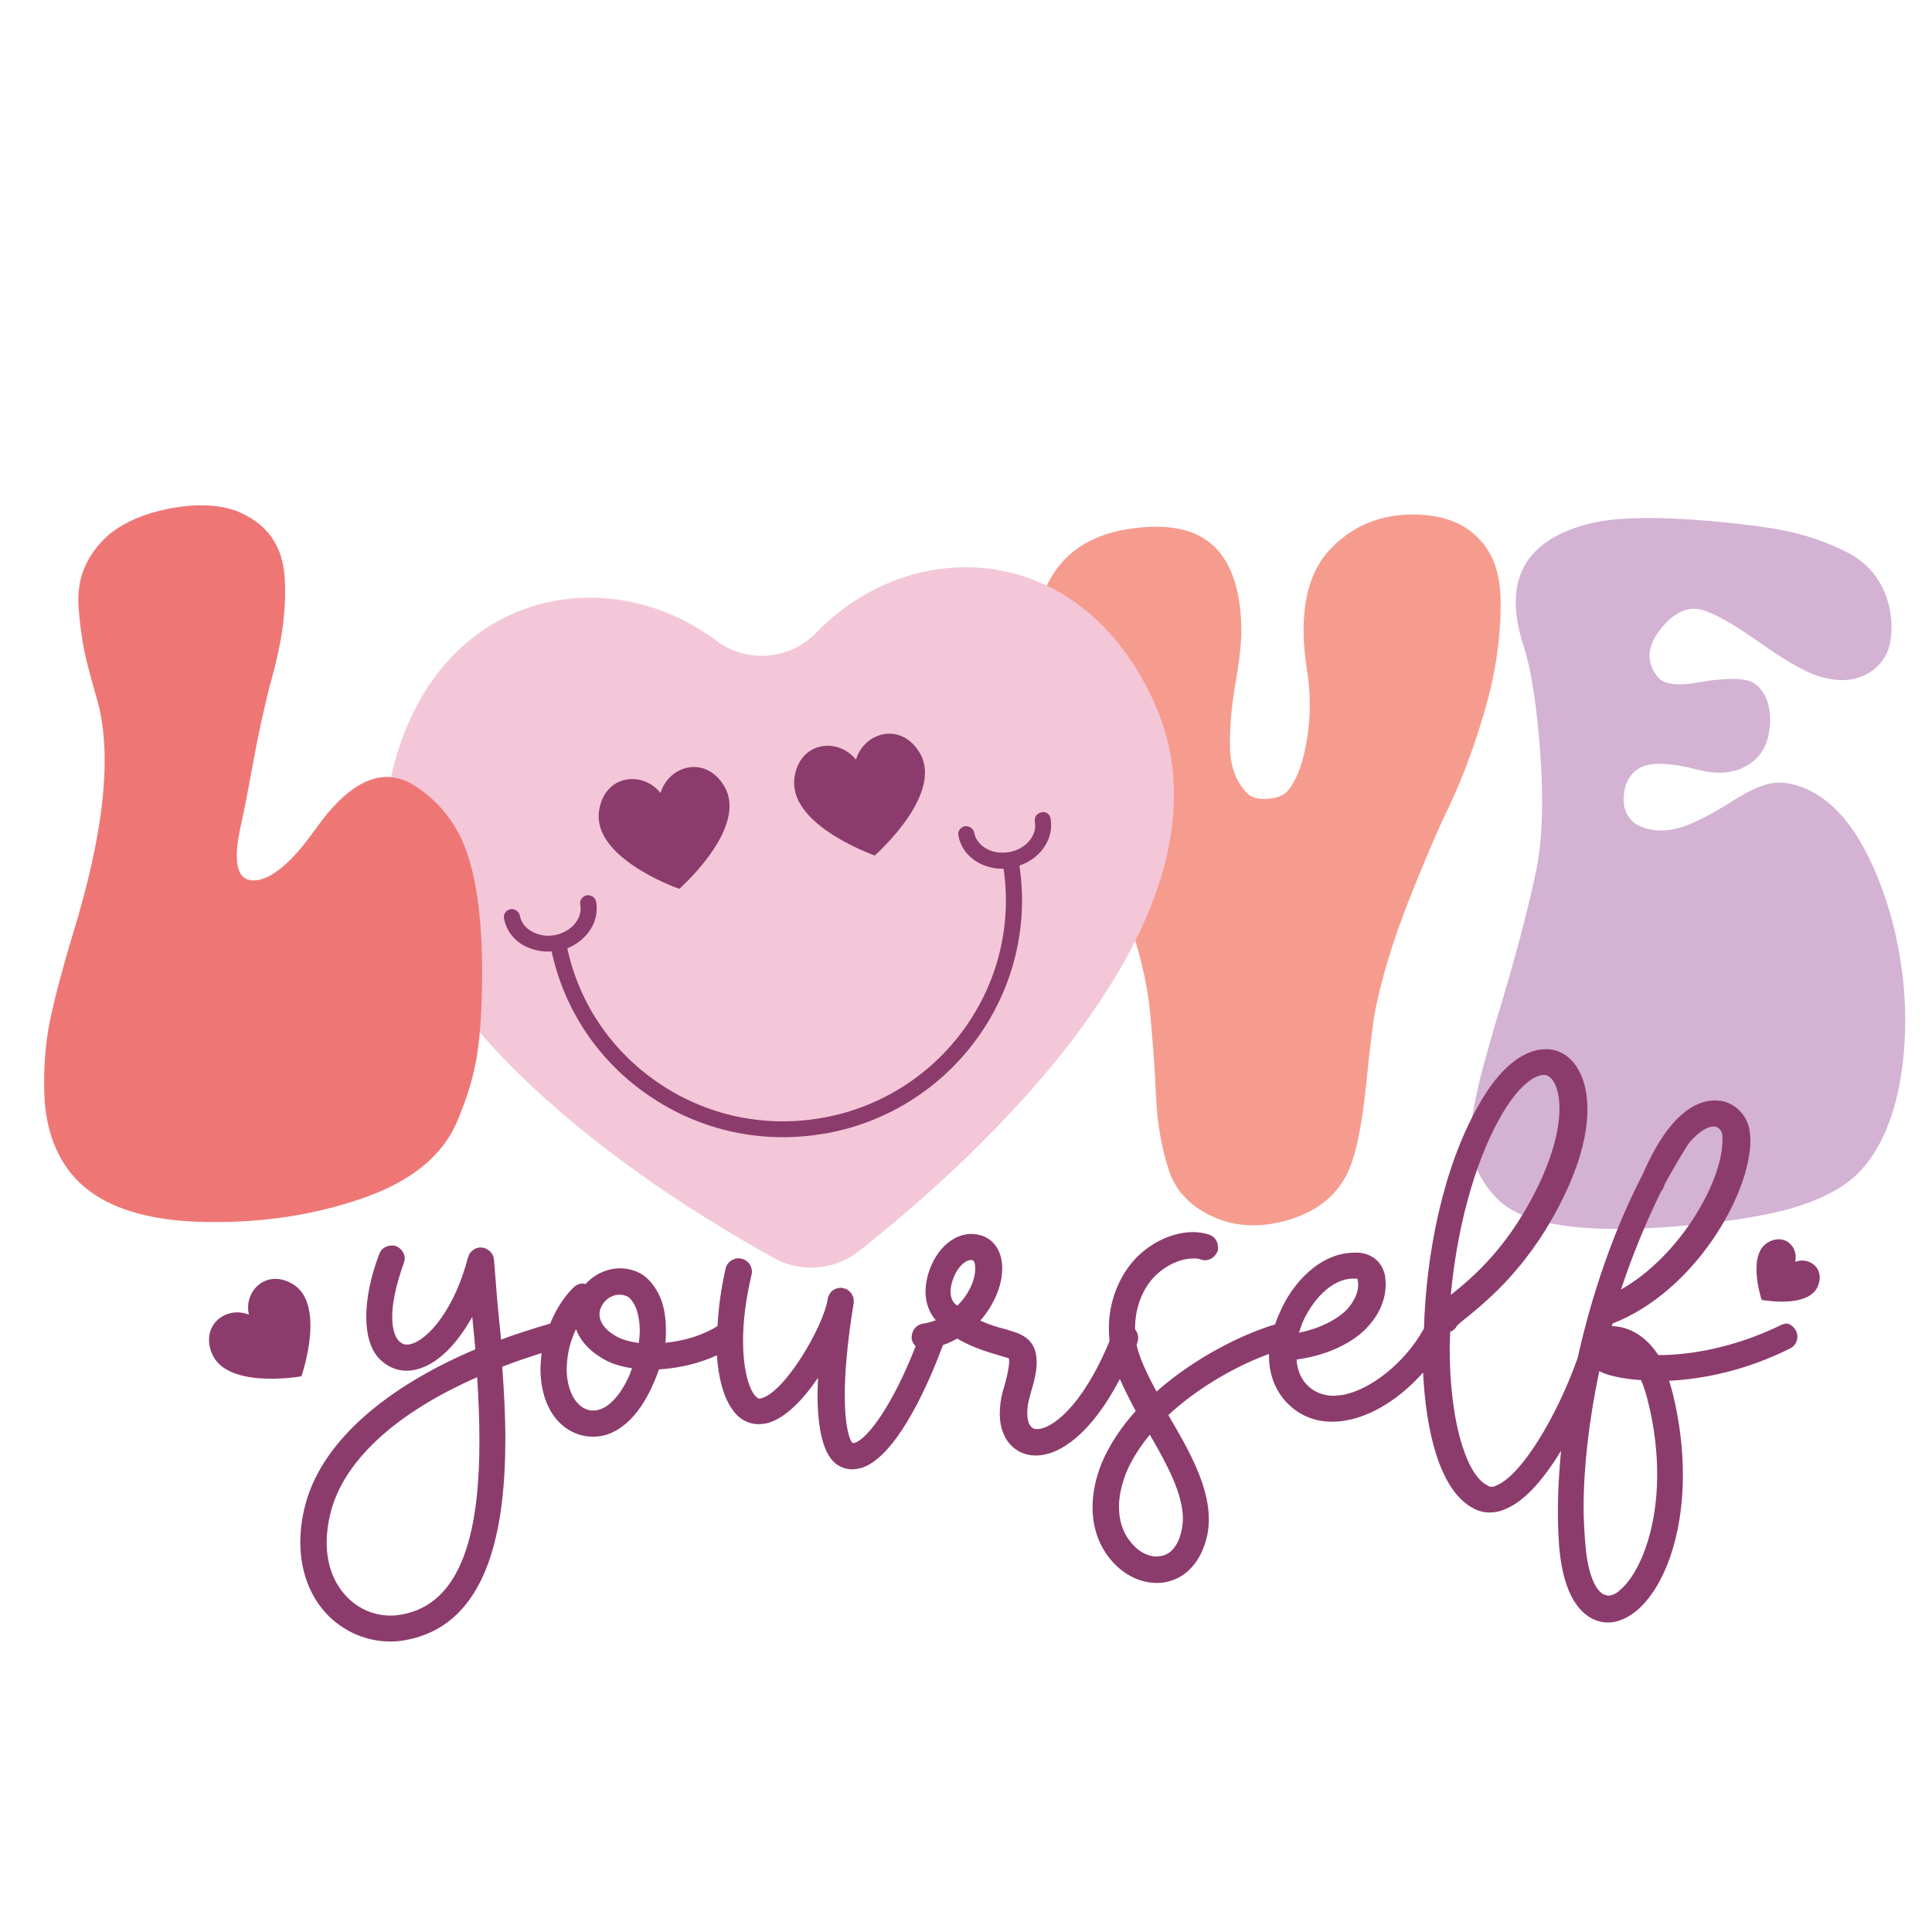 <?xml version="1.0" encoding="utf-8"?>
<!-- Generator: Adobe Illustrator 23.1.0, SVG Export Plug-In . SVG Version: 6.00 Build 0)  -->
<svg version="1.1" id="Layer_1" xmlns="http://www.w3.org/2000/svg" xmlns:xlink="http://www.w3.org/1999/xlink" x="0px" y="0px"
	 viewBox="0 0 864 864" style="enable-background:new 0 0 864 864;" xml:space="preserve">
<style type="text/css">
	.st0{fill:#F69C8E;}
	.st1{fill:#F3C7D8;}
	.st2{fill:#D3B2D4;}
	.st3{fill:#8C3C6C;}
	.st4{fill:#EE7775;}
</style>
<title>Valentines</title>
<path class="st0" d="M671.1,269.8c0,15.5-2.3,31.4-7,47.6s-10,30.4-15.8,42.7c-5.9,12.2-12.1,26.9-18.8,43.9
	c-6.6,17-11.5,33-14.5,47.9c-0.9,4.6-2.3,15.8-4.1,33.5s-4.4,30.3-7.7,37.9c-4.8,10.9-13.9,18.4-27.1,22.3
	c-12.4,3.6-23.6,3.1-33.7-1.5c-10.1-4.6-16.7-11.6-19.7-20.8c-3.3-10.2-5.2-21.2-5.7-32.7c-0.5-11.6-1.4-24.3-2.7-38.2
	c-1.4-13.9-5.1-28.9-11.1-45.1c-4.2-11.2-10-23.6-17.4-37s-13.1-25.4-17.2-36s-6.3-22.5-6.6-35.7c-1.2-36.7,13-57.4,42.5-62
	c16.6-2.6,29-0.4,37.3,6.7c8.3,7.1,12.7,19.1,13.3,36c0.3,5.6-0.5,14.2-2.5,25.8c-2,11.6-2.8,21.6-2.5,30s3,15.1,8.1,20.1
	c2.1,1.7,5,2.3,8.8,2s6.6-1.3,8.4-3c4.2-4.6,7.2-12.3,9-23.1c1.8-10.7,1.8-21.4,0-32c-3.6-23.8-0.4-41.3,9.7-52.6
	c10.1-11.2,23.1-16.7,39.1-16.4c12.4,0.3,21.7,3.9,28,10.7C668,247.5,671.1,257.2,671.1,269.8z"/>
<path class="st1" d="M516.3,314.5c-33.1-73.9-109.1-75.4-151.2-31.6c-11.8,12.3-31.2,13.9-44.8,3.6C271.8,250.1,197,263.7,176.2,342
	c-26.8,100.9,115,190.2,169.9,220.6c12.1,6.7,27.1,5.5,38-3.1C433.4,520.7,559,409.7,516.3,314.5z"/>
<path class="st2" d="M851.1,473.6c-2.3,21.5-8.4,37.9-18.3,49.1c-5.7,6.6-14.5,11.9-26.2,15.9c-11.2,4-27.8,7-49.8,9.2
	c-22,2.1-40.1,2.4-54.3,0.7c-11.2-1.3-19.8-3.7-26-7.2s-11.2-9-15.2-16.6c-1.8-3.6-2.9-7.8-3.4-12.4c-0.5-4.6-0.1-10.1,1.1-16.4
	c1.2-6.3,2.5-12,3.8-17.1c1.4-5.1,3.4-12.3,6.1-21.6c8.4-27.4,14.6-50.8,18.5-69.9c2.4-12.9,2.9-29.8,1.4-50.6
	c-1.5-20.8-3.9-36.5-7.2-47.1c-10-29.8,0-48.3,29.9-55.6c13.9-3.3,36.5-3.1,67.9,0.5c9.3,1,17.6,2.4,24.7,4.2
	c7.1,1.8,14,4.4,20.8,7.7s12,7.9,15.6,13.9s5.4,12.9,5.4,20.8c0,8.6-3,15-9,19.1s-13.3,5-21.7,2.7c-6-1.3-15.2-6.4-27.6-15.1
	c-12.4-8.8-21.3-13.8-26.7-15.1c-6.3-1.7-12.5,1.3-18.5,8.9s-6.3,14.7-0.9,21.3c2.7,3.3,9.2,4,19.5,2c12.4-2,20.4-1.7,24,1
	c4.5,3.6,6.7,9.2,6.6,16.6c-0.2,7.4-2.3,13.1-6.6,17.1c-6.6,6-15.4,7.4-26.2,4.5c-11.8-3-20.1-3.3-24.9-1c-4.5,2.3-7.1,6.4-7.7,12.4
	c-0.6,6,1.4,10.4,5.9,13.4c5.4,2.7,11.2,3.2,17.4,1.7s14.2-5.4,24.2-11.7c7.2-4.6,13-7.4,17.4-8.4s9.3-0.5,14.7,1.5
	c16.9,6.3,30,25,39.4,56.1C851.4,430.3,853.4,452.1,851.1,473.6z"/>
<path class="st3" d="M469.8,366c1.7,9-4.4,17.9-13.9,21.1c8.4,56.1-29.6,109.3-86.2,119.7c-0.4,0.1-0.9,0.2-1.3,0.2
	c-27.5,4.7-55.3-1.3-78.3-17.1c-22.4-15.3-37.7-38.1-43.4-64.4c-4.5,0.3-8.9-0.7-12.7-2.8c-4.7-2.7-7.7-7-8.6-11.9
	c-0.4-2,0.9-3.8,2.9-4.2l0,0c1.9-0.3,3.8,1,4.2,2.9c0.5,2.9,2.4,5.4,5.2,7c3,1.7,6.7,2.4,10.4,1.7c0.2,0,0.4-0.1,0.5-0.1
	s0.2-0.1,0.3-0.1l0,0h0.1c6.9-1.7,11.6-7.5,10.5-13.4c-0.4-2,0.9-3.8,2.9-4.2c2-0.3,3.8,0.9,4.2,2.9c1.6,8.7-4,17.2-12.9,20.8
	c5.3,24.5,19.6,45.7,40.5,60c21.4,14.7,47.3,20.3,73,15.9c0.4-0.1,0.8-0.1,1.2-0.2c52.7-9.7,88.1-59.2,80.4-111.3
	c-4.1,0.1-8.1-0.9-11.6-2.9c-4.7-2.7-7.7-7-8.6-11.9c-0.4-2,0.9-3.8,2.9-4.2l0,0c1.9-0.3,3.8,1,4.2,2.9c0.5,2.9,2.4,5.4,5.2,7
	c2.9,1.7,6.4,2.3,10,1.7c0.1,0,0.2-0.1,0.4-0.1l0,0c0.1,0,0.2,0,0.4,0c7.3-1.5,12.2-7.5,11.1-13.5c-0.4-2,0.9-3.8,2.9-4.2l0,0
	C467.6,362.7,469.5,364,469.8,366z M303.8,397.5c2.3-2.1,30.7-28,20.1-45.9c-8.2-13.9-24.7-9.5-28.5,3c-8.3-10.2-25.2-8-27.5,8
	C264.8,383.1,300.9,396.5,303.8,397.5z M391.2,382.6c2.3-2.1,30.7-28,20.1-45.9c-8.2-13.9-24.7-9.5-28.5,3c-8.3-10.2-25.2-8-27.5,8
	C352.3,368.2,388.3,381.5,391.2,382.6z"/>
<path class="st3" d="M134.8,615.5c-2.5,0.4-34,5.5-40.2-10.6c-4.8-12.5,6.6-21,16.7-17c-2.4-10.6,7.8-20.5,19.4-13.8
	C145.6,582.7,135.6,613.1,134.8,615.5z M803.2,595.2c0.4,0.8,0.6,1.8,0.6,2.6c0,2.2-1.2,4.2-3.2,5.2c-19.9,10-39,13.7-54.2,14.5
	c0.6,1.6,1,3.4,1.6,5.4c3.2,12.9,4.6,25.3,4.6,36.7c0,28.1-8.6,50-20.1,60.2c-4.4,3.8-9,5.8-13.5,5.8c-2,0-3.8-0.4-5.8-1.2
	c-6.2-2.6-13.9-10.2-15.9-32.3c-0.4-5.2-0.6-10.8-0.6-16.5c0-8.3,0.5-17.3,1.4-26.8c-7.4,12.2-15.8,22.1-24.3,25.8
	c-2.8,1.4-5.4,1.8-7.6,1.8c-2.8,0-5.2-0.8-6.8-1.6c-7.6-3.8-13.3-12.2-17.3-24.9c-3.1-10-5-22.3-5.7-36.1
	c-9.9,11.2-22.5,19.4-34.4,21.4c-2,0.4-4.2,0.6-6.2,0.6c-7,0-13.3-2.2-18.5-6.8c-6.4-5.6-9.8-13.5-9.8-22.7c0-0.3,0-0.5,0-0.8
	c-13.9,5-31.4,14.7-45,27.3l0.2,0.4c9,15.3,17.9,31.1,17.9,46.2c0,2.2-0.2,4.4-0.6,6.6c-2.2,11-8.4,18.7-16.9,21.1
	c-2,0.6-3.8,0.8-5.8,0.8c-7.2,0-14.3-3.4-19.7-9.4c-6-6.6-9-15.1-9-24.5c0-6.4,1.4-12.9,4-19.5c3.6-8.6,9-16.5,15.3-23.5
	c-2.5-4.7-5-9.5-7.1-14.3c-12.5,24-26.6,34.2-37.5,34.2c-1.8,0-3.6-0.2-5.2-0.8c-5.6-1.8-11-7.6-11-17.9c0-3,0.4-6.4,1.4-10.2
	l0.8-2.6c0.6-2.2,2-7.6,2-10.4c0-0.6,0-1.2-0.2-1.6l-5.4-1.6c-4.8-1.4-11.2-3.4-17.7-7.2c-1.9,1.2-4,2.1-6.3,2.9
	c-5,13.6-19.5,48.9-35.9,54.8c-1.6,0.4-3,0.8-4.6,0.8c-2.2,0-4.4-0.6-6.4-1.8c-6.8-4.2-9.2-16.7-9.2-31.9l0.2-7.2
	c-6.8,10-14.9,18.3-22.9,20.3c-1.2,0.2-2.4,0.4-3.6,0.4c-4.6,0-8.8-2.2-11.8-6.6c-3.9-5.4-6.2-13.9-6.9-24.2
	c-7.6,3.5-16.8,5.8-25.9,6.3c-0.8,2.2-1.6,4.4-2.6,6.6c-6.6,15.1-16.3,23.5-26.7,23.5c-1.8,0-3.4-0.2-5.2-0.6
	c-11.6-3-18.5-14.5-18.5-29.9l0.2-3.8c0.1-1.1,0.2-2.1,0.3-3.1c-6,1.9-11.9,3.9-17.6,6.1c0.8,10.6,1.4,21.5,1.4,32.3
	c0,40.2-7.6,78.5-38.4,88.4c-4.4,1.4-8.8,2.2-12.9,2.2c-10.4,0-20.1-4-27.7-11.4c-8.4-8.4-12.7-20.1-12.7-33.1c0-6.2,1-12.7,3-19.3
	c8.2-26.3,35.1-49.8,75.3-66.9l-1.4-14.5c-7,12.5-15.7,21.3-24.9,23.5c-1.4,0.4-3,0.6-4.4,0.6c-4.8,0-9-2-12.5-5.6
	c-3.8-4.2-5.6-10.6-5.6-18.5c0-8,1.8-17.5,5.8-28.1c0.8-2.4,3.2-3.8,5.6-3.8c0.6,0,1.2,0,1.8,0.2c2.4,1,4,3.2,4,5.6
	c0,0.6-0.2,1.4-0.4,2c-3.6,10-5.2,18.1-5.2,24.1c0,5.2,1.2,8.8,2.8,10.6c1.2,1.2,2.2,1.8,3.6,1.8c0.6,0,1.2,0,1.8-0.2
	c8.2-2,19.9-16.3,25.7-38.8c0,0,0-0.2,0.2-0.2c0-0.2,0-0.4,0.2-0.6c0-0.2,0-0.4,0.2-0.6l0.2-0.4c0.2-0.2,0.2-0.4,0.4-0.4
	c0-0.2,0.2-0.4,0.4-0.4c0-0.2,0.2-0.4,0.4-0.4l0.8-0.6l0.6-0.4l1-0.2c0.2-0.2,0.4-0.2,0.8-0.2h1l1.2,0.2l1.2,0.6c0,0,0.2,0,0.2,0.2
	c0.2,0,0.4,0.2,0.6,0.4l0.4,0.2l0.4,0.6c0.2,0,0.2,0.2,0.4,0.4l0.8,1.4v0.6l0.2,0.6l1.6,19.9l1.6,16.1c6.8-2.6,13.9-4.8,21.3-7
	c0.2-0.1,0.4-0.1,0.6-0.1c3.1-7.7,7.6-13.6,10.7-16.4c1-1,2.4-1.6,3.8-1.6l1.4,0.2c4-4.4,9.6-7,15.5-7c2.2,0,4.4,0.4,6.6,1.2
	c4.6,1.6,8.4,5.6,11,11.2c2,4.4,2.8,9.6,2.8,15.3c0,1.8,0,3.6-0.2,5.6c8.3-0.8,16.9-3.4,23.3-7.5c0.4-8.2,1.6-16.9,3.6-25.7
	c0.6-2.8,3.2-4.6,6-4.6l1.2,0.2c2.8,0.6,4.6,3.2,4.6,6l-0.2,1.2c-2.6,11-3.8,20.9-3.8,29.5c0,11.4,2,19.9,5,24.1
	c1.2,1.4,1.8,1.8,2.4,1.8l0.8-0.2c10.4-2.6,27.7-31.9,29.7-44.4v-0.6l0.8-1.6c1-1.8,3-2.8,5.2-2.8h0.6v0.2h0.6
	c0.2,0.2,0.4,0.2,0.6,0.2l0.6,0.2c0.2,0.2,0.4,0.2,0.4,0.4c0.2,0,0.4,0.2,0.6,0.4l0.4,0.2l0.4,0.6l0.4,0.2l0.2,0.8
	c0.2,0,0.2,0.2,0.2,0.2l0.4,0.8l0.2,1v1.6c-3,18.1-4,31.7-4,41.2c0,14.3,2.2,20.5,3.6,21.5l1-0.2c6.1-2.2,17.1-17.6,27.1-43.2
	c-0.9-0.8-1.5-1.9-1.8-3.2V598c0-2.8,1.8-5.4,4.8-6c2.2-0.4,4-0.8,6-1.6c-3.2-3.6-4.6-8.2-4.6-12.7c0-4.8,1.4-9.6,3.4-13.5
	c4-7.8,10.4-12.4,17.3-12.4l2,0.2c7,1,11.4,6.6,11.6,14.7v0.6c0,7-3.2,15.7-9.8,23.3c4,1.8,7.8,3,11.2,3.8c3,1,5.6,1.6,7.6,2.8
	c4.8,2.6,6.4,7,6.4,12c0,4.6-1.4,9.6-2.6,13.5l-0.6,2.4c-0.8,2.6-1,5-1,6.8c0,4,1.2,6.4,3,7l1.4,0.2c6.1,0,19.8-9.1,32.4-39.4
	c-0.2-1.9-0.3-3.9-0.3-5.8c0-12,4.6-23.7,12.7-31.9c7.2-7,16.5-11,24.9-11c2.6,0,5.2,0.4,7.4,1.2c2.4,0.8,3.8,3.2,3.8,5.6
	c0,0.6,0,1.2-0.2,1.8c-1,2.4-3.2,4-5.6,4c-0.6,0-1.4-0.2-2-0.4c-1-0.4-2-0.4-3.4-0.4c-4.8,0-11.4,2.4-16.7,7.6
	c-6,5.8-9.2,14.7-9.2,23.7c0,0.1,0,0.3,0,0.4c0.9,1,1.4,2.4,1.4,3.8c0,0.8-0.2,1.4-0.4,2.2c-0.1,0.3-0.2,0.6-0.3,0.8
	c0.2,1,0.4,2,0.7,2.9c1.8,5.8,4.8,11.8,8.2,18.1c17.3-15.3,38.7-25.8,53-30c0.5-1.5,1.1-3.1,1.8-4.6c5.8-14.1,18.5-27.5,33.7-27.5h2
	c6.4,0.6,10.8,4.6,11.8,11l0.2,3c0,5.2-1.6,12-7.8,18.9c-6.8,7.6-18.7,13.1-32.1,14.9c0.4,4.8,2,9,5.6,12.2c3,2.6,6.8,4,11.2,4
	l4-0.4c12.7-2.4,27.9-14.7,36.1-29.5c0-0.1,0.1-0.1,0.1-0.2c1-33.8,8.6-71.9,24.2-99.4c10.4-18.9,21.5-25.5,30.3-25.5
	c2.6,0,5,0.6,7,1.6c7,3.6,11.6,12.5,11.6,25.3c0,10-2.8,22.3-9.4,36.5c-15.1,32.7-35.1,48.8-44.6,56.6c-1.8,1.4-3.8,3-4.4,3.8
	c-0.6,1.2-1.8,2.2-3,2.6l-0.2,7.4c0,16.7,2,32.1,5.6,43.4c3,9.6,7,15.9,11.4,17.9c0.2,0.2,0.8,0.6,1.6,0.6s1.6-0.2,2.8-0.8
	c10.8-4.9,26.2-29.8,35.8-56.7c6.2-27.9,15.9-56.8,29.3-82.6c12-27.7,24.5-32.7,32.3-32.7l2.4,0.2c7.2,1.2,12.5,7.2,13.1,14.7
	l0.2,2.8c0,24.5-25.1,67.9-61.7,82.1l-0.2,1.2h1c6.4,0.4,13.9,4,19.7,12.9c13.7,0,33.3-3,54.6-13.3c0.8-0.4,1.8-0.8,2.6-0.8
	C800.2,591.8,802.2,593.2,803.2,595.2z M724.9,576.7c26.3-14.9,45.4-48.2,45.4-66.9v-2c-0.2-1.6-1.2-3.6-3.4-4h-0.6
	c-2.6,0-6.4,2-11,7.4c0,0.2-0.2,0.4-0.4,0.6c-3.6,5.6-7,11.6-10.4,17.7l-0.8,2.2l-1,1.4C735.9,547,729.9,561.7,724.9,576.7z
	 M648.8,579.1c9.8-7.8,26.9-22.1,40.4-51.6c5.8-12.7,8.2-23.7,8.2-31.7s-2.2-13.1-5.2-14.7c-0.4-0.2-1-0.4-1.8-0.4
	c-4.2,0-11.8,5-19.9,19.7C658.6,521.9,651.4,551.2,648.8,579.1z M580.9,596c10.8-2.2,18.1-6.8,21.7-10.6c3.2-3.8,4.8-7.4,4.8-11
	l-0.2-1.8l-0.2-0.8h-1.8c-10,0-18.7,10.2-22.9,20.1L580.9,596z M214.4,644.4c0-9.4-0.4-19.1-1-28.5c-34.9,15.3-58,35.7-64.9,58.2
	c-1.6,5.4-2.4,10.8-2.4,15.7c0,10,3.2,18.5,9.4,24.7c5.2,5.2,12,8,19.3,8c3,0,6.2-0.6,9.4-1.6C208.4,713.1,214.4,680.3,214.4,644.4z
	 M282.7,611.9c-5.2-0.8-10-2.2-13.9-4.8c-6-3.6-9.6-8.2-11.2-12.7c-2,4.2-3.6,9.2-4,14.7l-0.2,2.8c0,9.8,4,17.3,10,18.7
	c0.6,0.2,1.4,0.2,2,0.2c5.6,0,11.8-5.8,16.3-16.3C281.9,613.7,282.3,612.7,282.7,611.9z M286.1,595.2c0-4.6-0.8-8.2-2-11
	c-1.2-2.4-2.6-4.2-4-4.6c-1-0.4-2-0.6-3-0.6c-3.8,0-6.8,2.4-8.2,5.4c-0.6,1.2-0.8,2.2-0.8,3.4c0,3.4,2.4,6.8,6.8,9.4
	c2.8,1.8,6.6,2.8,10.8,3.4C285.9,598.6,286.1,596.8,286.1,595.2z M436.1,566.9c0-1.2-0.2-3.2-1.4-3.4h-0.4c-2.8,0-5.6,3.2-7,6
	s-2.2,5.6-2.2,8.2c0,2,0.6,3.8,1.6,5l1.4,1.2c5.2-5,8-11.6,8-16.3V566.9z M514.2,641.6c-4.4,5.4-8.2,11.2-10.6,17.1
	c-2,5.2-3.2,10.4-3.2,15.1c0,6.6,2,12.3,6,16.7c3,3.6,7.2,5.6,11,5.6l2.6-0.4c4.4-1.2,7.4-5.6,8.6-12.2c0.2-1.4,0.4-3,0.4-4.6
	C528.9,667.9,521.8,654.6,514.2,641.6z M741.1,659.5c0-10.2-1.2-21.5-4.4-33.9c-0.8-3.2-1.8-6-2.8-8.4c-8.8-0.6-15.3-2.2-18.7-4
	c-4.6,21.9-7,42.8-7,61c0,6,0.4,11.6,0.8,16.7c1.2,14.5,5.2,21.1,8.6,22.3l1.6,0.4c2.2,0,4.4-1.6,5.6-2.8
	C732.3,704.4,741.1,686,741.1,659.5z M802.8,564.3c1.6-6.6-4.6-12.9-12-8.8c-9.4,5.2-3.5,24.2-3,25.8c1.6,0.3,21.2,3.7,25.2-6.2
	C816.2,567.3,809.2,561.9,802.8,564.3z"/>
<path class="st4" d="M215.6,434.4c0,15.9-0.8,28.4-2.3,37.7c-1.5,9.3-4.4,18.8-8.6,28.8c-6.3,15.5-20.3,27.1-41.8,34.7
	c-21.6,7.6-44.7,11.2-69.4,10.9c-33.2-0.3-55-9.4-65.6-27.3c-5.1-8.6-7.8-18.8-8.1-30.8c-0.3-11.9,0.6-22.8,2.7-32.7
	c2.1-9.9,5.4-22.5,10-37.7c14.2-46,17.8-81,10.9-105.2c-2.7-9.3-4.6-16.5-5.7-21.8c-1.1-5.3-1.9-11.5-2.5-18.6s0.3-13.4,2.7-18.8
	c2.4-5.5,6-10.3,10.9-14.6c6.9-5.6,16.1-9.5,27.6-11.7c11.5-2.1,21.3-1.7,29.4,1.2c6.6,2.7,11.8,6.4,15.4,11.4s5.7,11.1,6.1,18.4
	c0.5,7.3,0.1,14.7-0.9,22.3c-1.1,7.6-2.9,16.2-5.7,25.8c-2.7,10.6-5.3,22.5-7.7,35.7c-2.4,13.2-4.1,21.8-5,25.8
	c-4.2,17.9-2.1,26.5,6.3,25.8c7.5-0.7,16.4-8.3,26.7-22.8c15.7-22.2,30.6-28.6,44.8-19.3c11.2,7.3,18.9,17.4,23.3,30.5
	C213.4,395.2,215.6,412.6,215.6,434.4z"/>
</svg>
